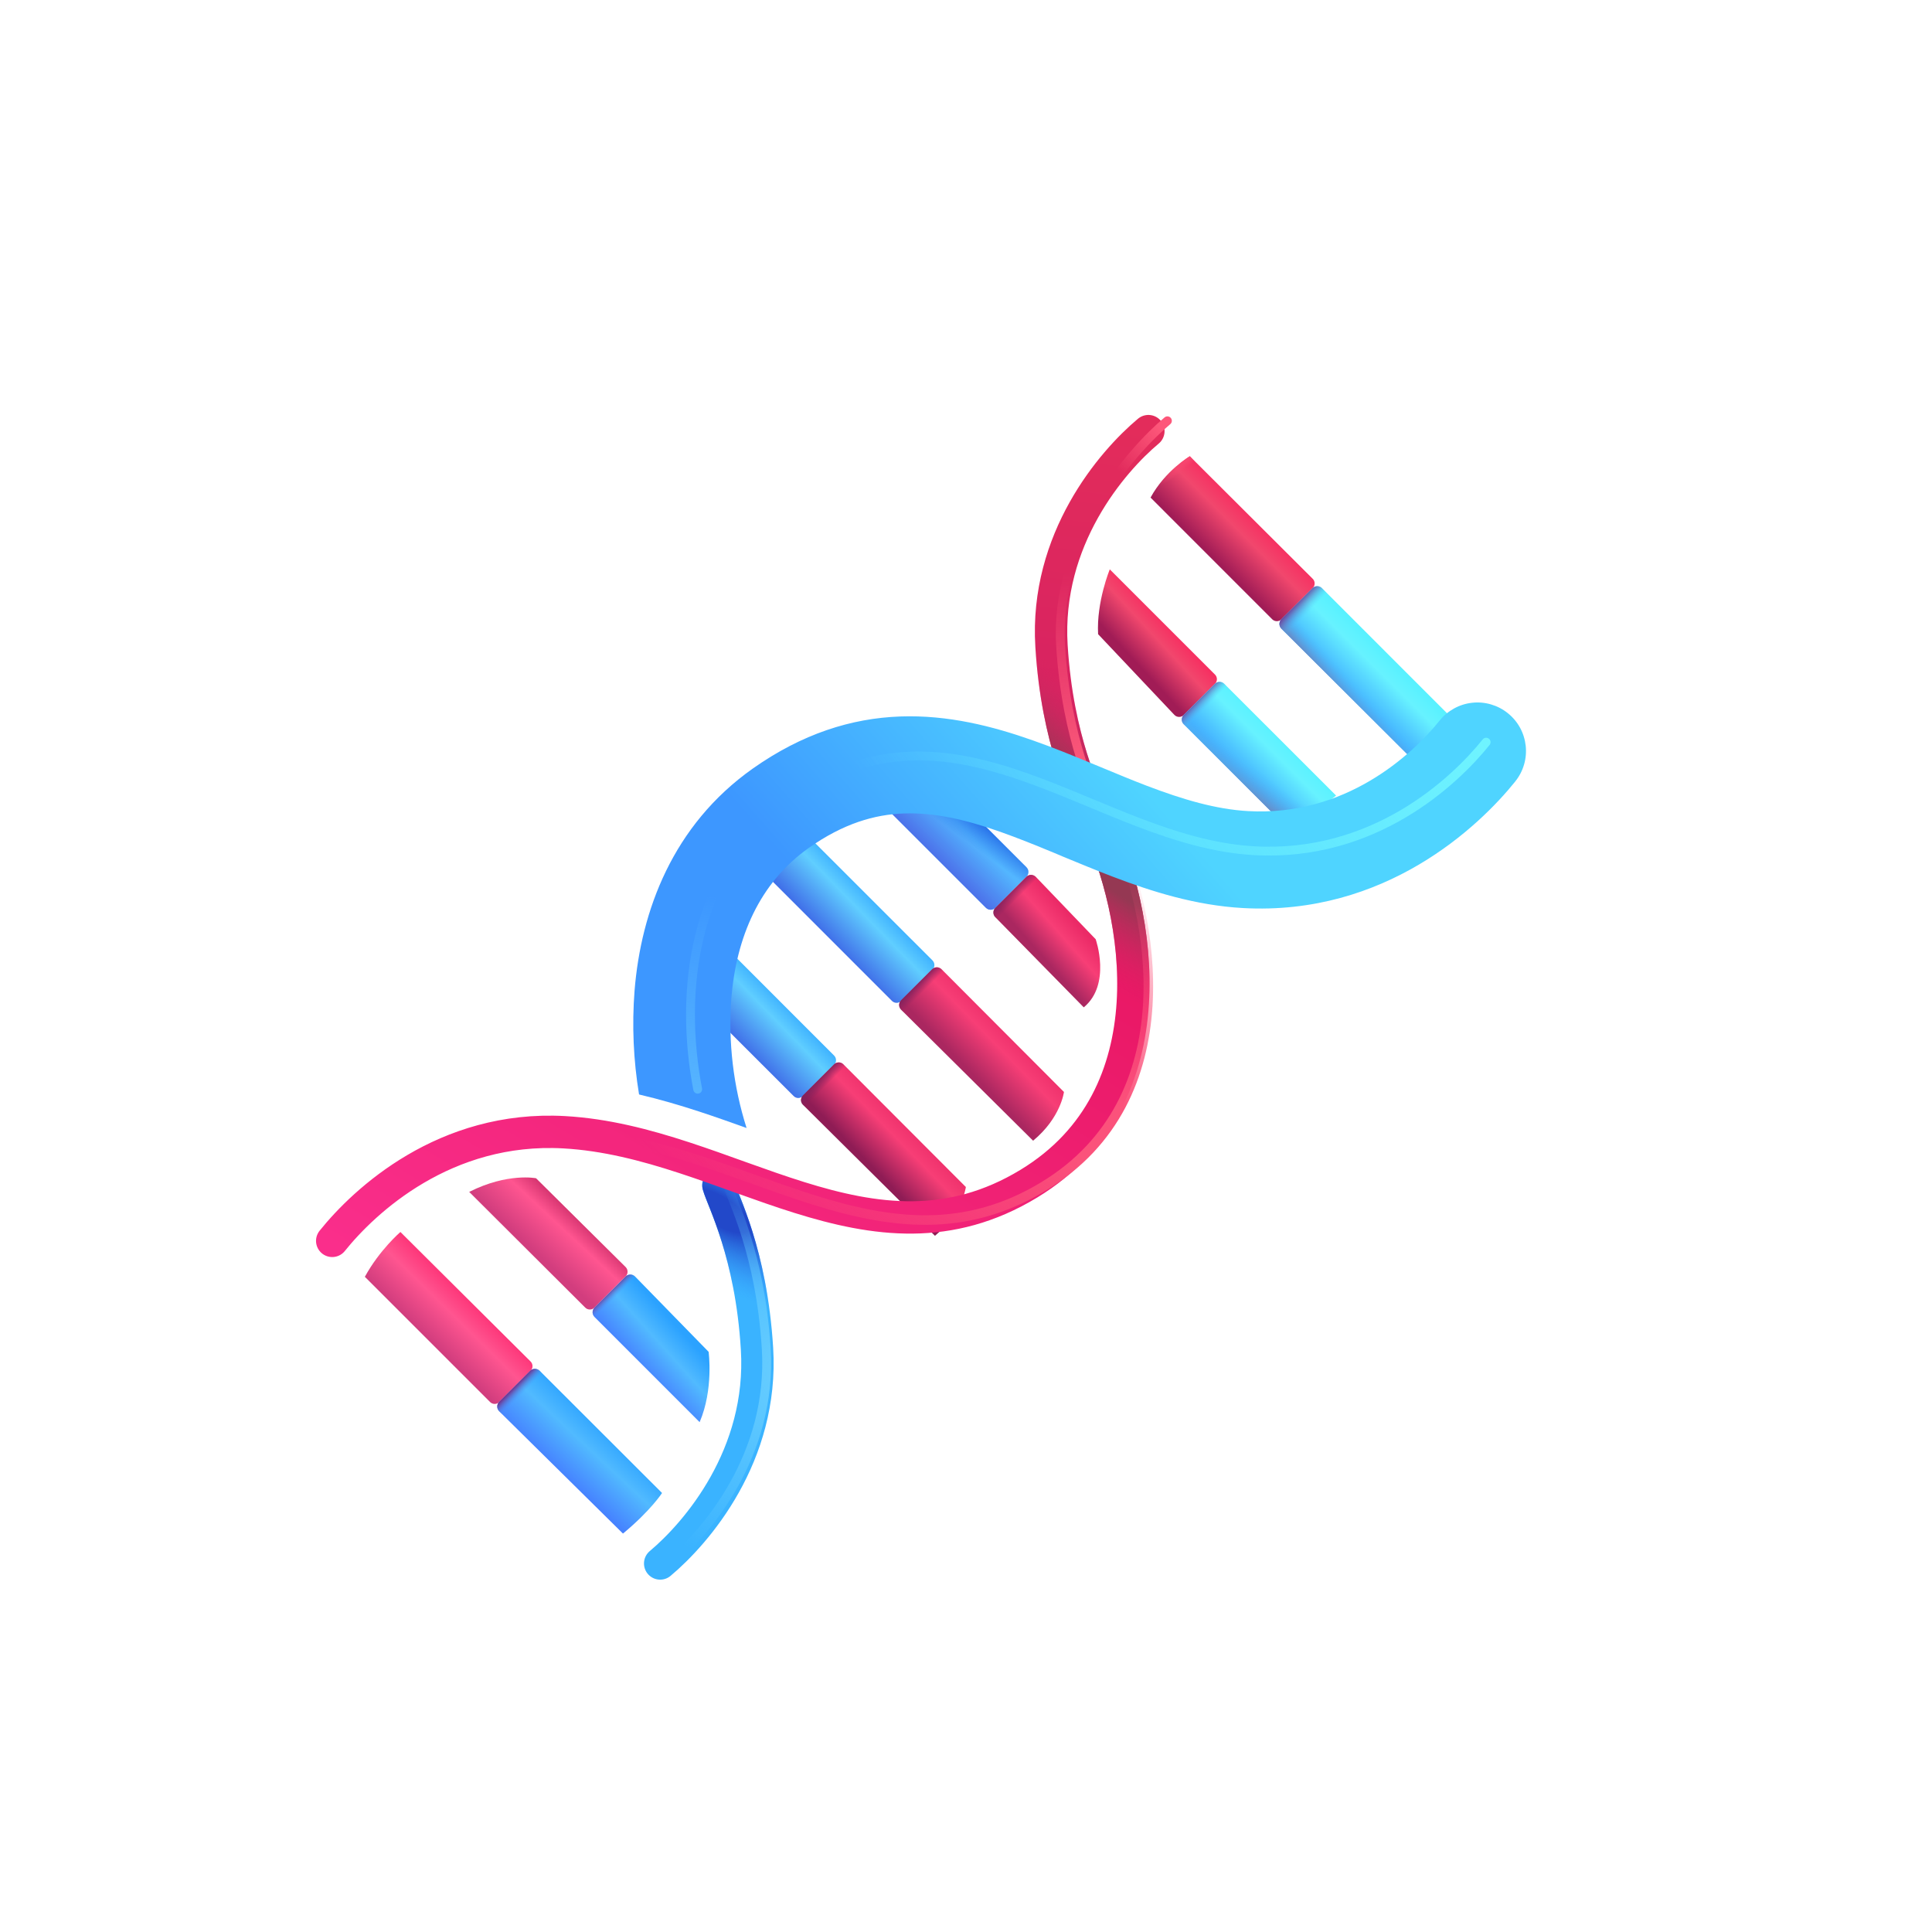 <svg xmlns="http://www.w3.org/2000/svg" width="40" height="40" viewBox="0 0 40 40" fill="none"><circle cx="20" cy="20" r="20" fill="white"></circle><g filter="url(#filter0_f_584_1970)"><path d="M23.776 8.926C23.02 9.559 21.635 11.167 21.77 13.372C21.892 15.362 22.483 16.441 22.569 16.755" stroke="url(#paint0_linear_584_1970)" stroke-width="0.67" stroke-linecap="round"></path><path d="M23.776 8.926C23.02 9.559 21.635 11.167 21.77 13.372C21.892 15.362 22.483 16.441 22.569 16.755" stroke="url(#paint1_radial_584_1970)" stroke-width="0.67" stroke-linecap="round"></path></g><g filter="url(#filter1_f_584_1970)"><path d="M24.17 8.712C23.414 9.344 21.823 11.166 21.959 13.372C22.081 15.361 22.672 16.441 22.758 16.754" stroke="url(#paint2_linear_584_1970)" stroke-width="0.183" stroke-linecap="round"></path><path d="M24.17 8.712C23.414 9.344 21.823 11.166 21.959 13.372C22.081 15.361 22.672 16.441 22.758 16.754" stroke="url(#paint3_linear_584_1970)" stroke-width="0.183" stroke-linecap="round"></path></g><g filter="url(#filter2_f_584_1970)"><path d="M13.668 32.37C14.424 31.737 15.809 30.129 15.673 27.924C15.552 25.935 14.96 24.854 14.874 24.541" stroke="#3AB3FF" stroke-width="0.67" stroke-linecap="round"></path><path d="M13.668 32.37C14.424 31.737 15.809 30.129 15.673 27.924C15.552 25.935 14.96 24.854 14.874 24.541" stroke="url(#paint4_radial_584_1970)" stroke-width="0.67" stroke-linecap="round"></path></g><g filter="url(#filter3_f_584_1970)"><path d="M13.858 32.37C14.614 31.737 15.999 30.129 15.864 27.924C15.742 25.935 15.151 24.854 15.065 24.541" stroke="url(#paint5_radial_584_1970)" stroke-width="0.183" stroke-linecap="round"></path></g><path d="M23.821 10.302C24.122 9.747 24.634 9.446 24.634 9.446L27.178 11.983C27.191 11.995 27.201 12.011 27.208 12.027C27.215 12.044 27.218 12.062 27.218 12.08C27.218 12.098 27.215 12.116 27.208 12.133C27.201 12.149 27.191 12.164 27.178 12.177L26.533 12.821C26.507 12.847 26.473 12.861 26.436 12.861C26.4 12.861 26.365 12.847 26.339 12.821L23.821 10.302Z" fill="url(#paint6_linear_584_1970)"></path><path d="M23.821 10.302C24.122 9.747 24.634 9.446 24.634 9.446L27.178 11.983C27.191 11.995 27.201 12.011 27.208 12.027C27.215 12.044 27.218 12.062 27.218 12.08C27.218 12.098 27.215 12.116 27.208 12.133C27.201 12.149 27.191 12.164 27.178 12.177L26.533 12.821C26.507 12.847 26.473 12.861 26.436 12.861C26.4 12.861 26.365 12.847 26.339 12.821L23.821 10.302Z" fill="url(#paint7_radial_584_1970)"></path><path d="M17.821 16.203C18.022 15.855 18.312 15.566 18.66 15.366L21.252 17.956C21.264 17.969 21.275 17.984 21.282 18.001C21.289 18.018 21.292 18.036 21.292 18.054C21.292 18.072 21.289 18.09 21.282 18.106C21.275 18.123 21.264 18.138 21.252 18.151L20.607 18.795C20.581 18.821 20.546 18.835 20.51 18.835C20.474 18.835 20.439 18.821 20.413 18.795L17.821 16.203Z" fill="#53B6FF"></path><path d="M17.821 16.203C18.022 15.855 18.312 15.566 18.66 15.366L21.252 17.956C21.264 17.969 21.275 17.984 21.282 18.001C21.289 18.018 21.292 18.036 21.292 18.054C21.292 18.072 21.289 18.09 21.282 18.106C21.275 18.123 21.264 18.138 21.252 18.151L20.607 18.795C20.581 18.821 20.546 18.835 20.51 18.835C20.474 18.835 20.439 18.821 20.413 18.795L17.821 16.203Z" fill="url(#paint8_linear_584_1970)"></path><path d="M17.821 16.203C18.022 15.855 18.312 15.566 18.66 15.366L21.252 17.956C21.264 17.969 21.275 17.984 21.282 18.001C21.289 18.018 21.292 18.036 21.292 18.054C21.292 18.072 21.289 18.09 21.282 18.106C21.275 18.123 21.264 18.138 21.252 18.151L20.607 18.795C20.581 18.821 20.546 18.835 20.51 18.835C20.474 18.835 20.439 18.821 20.413 18.795L17.821 16.203Z" fill="url(#paint9_linear_584_1970)"></path><path d="M15.876 18.131C16.177 17.576 16.714 17.293 16.714 17.293L19.306 19.884C19.331 19.91 19.346 19.945 19.346 19.981C19.346 20.017 19.331 20.052 19.306 20.078L18.661 20.723C18.635 20.748 18.6 20.763 18.564 20.763C18.528 20.763 18.493 20.748 18.467 20.723L15.876 18.131Z" fill="url(#paint10_linear_584_1970)"></path><path d="M13.839 20.101C14.141 19.546 14.678 19.262 14.678 19.262L17.269 21.854C17.295 21.88 17.309 21.914 17.309 21.951C17.309 21.987 17.295 22.022 17.269 22.047L16.624 22.692C16.599 22.718 16.564 22.733 16.527 22.733C16.491 22.733 16.456 22.718 16.431 22.692L13.839 20.101Z" fill="url(#paint11_linear_584_1970)"></path><path d="M9.714 24.677C10.513 24.274 11.099 24.395 11.099 24.395L12.953 26.233C12.979 26.259 12.993 26.294 12.993 26.33C12.993 26.366 12.979 26.401 12.953 26.427L12.309 27.072C12.284 27.098 12.249 27.112 12.213 27.112C12.176 27.112 12.141 27.098 12.116 27.072L9.714 24.677Z" fill="url(#paint12_linear_584_1970)"></path><path d="M7.554 26.435C7.856 25.88 8.29 25.507 8.29 25.507L10.985 28.188C11.011 28.214 11.025 28.248 11.025 28.285C11.025 28.321 11.011 28.356 10.985 28.382L10.339 29.027C10.314 29.052 10.279 29.067 10.242 29.067C10.206 29.067 10.171 29.052 10.146 29.027L7.554 26.435Z" fill="url(#paint13_linear_584_1970)"></path><path d="M22.735 13.13C22.699 12.458 22.977 11.788 22.977 11.788L25.154 13.965C25.167 13.977 25.177 13.993 25.184 14.009C25.191 14.026 25.195 14.044 25.195 14.062C25.195 14.08 25.191 14.098 25.184 14.115C25.177 14.131 25.167 14.146 25.154 14.159L24.509 14.803C24.484 14.829 24.449 14.843 24.413 14.843C24.376 14.843 24.342 14.829 24.316 14.803L22.735 13.13Z" fill="url(#paint14_linear_584_1970)"></path><path d="M29.961 14.769C29.961 14.769 29.672 15.39 29.139 15.619L26.53 13.016C26.518 13.003 26.508 12.988 26.5 12.971C26.494 12.955 26.49 12.937 26.49 12.919C26.49 12.9 26.494 12.883 26.5 12.866C26.508 12.849 26.518 12.834 26.53 12.821L27.175 12.176C27.201 12.151 27.236 12.136 27.272 12.136C27.309 12.136 27.343 12.151 27.369 12.176L29.961 14.769Z" fill="url(#paint15_linear_584_1970)"></path><path d="M29.961 14.769C29.961 14.769 29.672 15.39 29.139 15.619L26.53 13.016C26.518 13.003 26.508 12.988 26.5 12.971C26.494 12.955 26.49 12.937 26.49 12.919C26.49 12.9 26.494 12.883 26.5 12.866C26.508 12.849 26.518 12.834 26.53 12.821L27.175 12.176C27.201 12.151 27.236 12.136 27.272 12.136C27.309 12.136 27.343 12.151 27.369 12.176L29.961 14.769Z" fill="url(#paint16_linear_584_1970)"></path><path d="M29.961 14.769C29.961 14.769 29.672 15.39 29.139 15.619L26.53 13.016C26.518 13.003 26.508 12.988 26.5 12.971C26.494 12.955 26.49 12.937 26.49 12.919C26.49 12.9 26.494 12.883 26.5 12.866C26.508 12.849 26.518 12.834 26.53 12.821L27.175 12.176C27.201 12.151 27.236 12.136 27.272 12.136C27.309 12.136 27.343 12.151 27.369 12.176L29.961 14.769Z" fill="url(#paint17_linear_584_1970)"></path><path d="M22.685 19.446C22.685 19.446 23.014 20.381 22.438 20.856L20.607 18.99C20.581 18.965 20.567 18.93 20.567 18.893C20.567 18.857 20.581 18.822 20.607 18.797L21.251 18.153C21.264 18.14 21.279 18.13 21.296 18.123C21.313 18.117 21.331 18.113 21.349 18.113C21.367 18.113 21.385 18.117 21.402 18.125C21.419 18.132 21.434 18.142 21.446 18.155L22.685 19.446Z" fill="url(#paint18_linear_584_1970)"></path><path d="M22.685 19.446C22.685 19.446 23.014 20.381 22.438 20.856L20.607 18.99C20.581 18.965 20.567 18.93 20.567 18.893C20.567 18.857 20.581 18.822 20.607 18.797L21.251 18.153C21.264 18.14 21.279 18.13 21.296 18.123C21.313 18.117 21.331 18.113 21.349 18.113C21.367 18.113 21.385 18.117 21.402 18.125C21.419 18.132 21.434 18.142 21.446 18.155L22.685 19.446Z" fill="url(#paint19_linear_584_1970)"></path><path d="M19.997 24.576C19.997 24.576 19.933 25.111 19.357 25.586L16.625 22.874C16.612 22.862 16.602 22.846 16.595 22.83C16.588 22.813 16.584 22.795 16.584 22.777C16.584 22.759 16.588 22.741 16.595 22.724C16.602 22.708 16.612 22.692 16.625 22.68L17.269 22.036C17.295 22.01 17.329 21.996 17.366 21.996C17.402 21.996 17.437 22.01 17.462 22.036L19.997 24.576Z" fill="url(#paint20_linear_584_1970)"></path><path d="M19.997 24.576C19.997 24.576 19.933 25.111 19.357 25.586L16.625 22.874C16.612 22.862 16.602 22.846 16.595 22.83C16.588 22.813 16.584 22.795 16.584 22.777C16.584 22.759 16.588 22.741 16.595 22.724C16.602 22.708 16.612 22.692 16.625 22.68L17.269 22.036C17.295 22.01 17.329 21.996 17.366 21.996C17.402 21.996 17.437 22.01 17.462 22.036L19.997 24.576Z" fill="url(#paint21_linear_584_1970)"></path><path d="M22.028 22.608C22.028 22.608 21.964 23.142 21.389 23.617L18.657 20.906C18.644 20.893 18.634 20.878 18.627 20.861C18.62 20.845 18.616 20.827 18.616 20.809C18.616 20.791 18.619 20.773 18.626 20.756C18.633 20.739 18.643 20.724 18.656 20.711L19.3 20.067C19.326 20.042 19.361 20.027 19.397 20.027C19.433 20.027 19.468 20.042 19.494 20.067L22.028 22.608Z" fill="url(#paint22_linear_584_1970)"></path><path d="M22.028 22.608C22.028 22.608 21.964 23.142 21.389 23.617L18.657 20.906C18.644 20.893 18.634 20.878 18.627 20.861C18.62 20.845 18.616 20.827 18.616 20.809C18.616 20.791 18.619 20.773 18.626 20.756C18.633 20.739 18.643 20.724 18.656 20.711L19.3 20.067C19.326 20.042 19.361 20.027 19.397 20.027C19.433 20.027 19.468 20.042 19.494 20.067L22.028 22.608Z" fill="url(#paint23_linear_584_1970)"></path><path d="M14.671 27.988C14.671 27.988 14.777 28.766 14.485 29.444L12.309 27.267C12.284 27.241 12.269 27.206 12.269 27.17C12.269 27.134 12.284 27.099 12.309 27.073L12.954 26.428C12.98 26.403 13.015 26.388 13.051 26.388C13.087 26.388 13.122 26.403 13.148 26.428L14.671 27.988Z" fill="url(#paint24_linear_584_1970)"></path><path d="M14.671 27.988C14.671 27.988 14.777 28.766 14.485 29.444L12.309 27.267C12.284 27.241 12.269 27.206 12.269 27.17C12.269 27.134 12.284 27.099 12.309 27.073L12.954 26.428C12.98 26.403 13.015 26.388 13.051 26.388C13.087 26.388 13.122 26.403 13.148 26.428L14.671 27.988Z" fill="url(#paint25_linear_584_1970)"></path><path d="M13.707 30.911C13.707 30.911 13.472 31.276 12.898 31.751L10.335 29.219C10.322 29.206 10.312 29.191 10.305 29.174C10.298 29.158 10.295 29.14 10.295 29.122C10.295 29.103 10.298 29.085 10.305 29.069C10.312 29.052 10.322 29.037 10.335 29.024L10.979 28.38C11.005 28.355 11.04 28.34 11.076 28.34C11.112 28.34 11.147 28.355 11.173 28.38L13.707 30.911Z" fill="url(#paint26_linear_584_1970)"></path><path d="M13.707 30.911C13.707 30.911 13.472 31.276 12.898 31.751L10.335 29.219C10.322 29.206 10.312 29.191 10.305 29.174C10.298 29.158 10.295 29.14 10.295 29.122C10.295 29.103 10.298 29.085 10.305 29.069C10.312 29.052 10.322 29.037 10.335 29.024L10.979 28.38C11.005 28.355 11.04 28.34 11.076 28.34C11.112 28.34 11.147 28.355 11.173 28.38L13.707 30.911Z" fill="url(#paint27_linear_584_1970)"></path><path d="M27.662 16.471C27.662 16.471 27.335 16.813 26.328 16.813L24.508 14.995C24.482 14.97 24.468 14.935 24.468 14.899C24.468 14.862 24.482 14.828 24.508 14.802L25.153 14.157C25.179 14.131 25.214 14.117 25.25 14.117C25.286 14.117 25.321 14.131 25.347 14.157L27.662 16.471Z" fill="url(#paint28_linear_584_1970)"></path><path d="M27.662 16.471C27.662 16.471 27.335 16.813 26.328 16.813L24.508 14.995C24.482 14.97 24.468 14.935 24.468 14.899C24.468 14.862 24.482 14.828 24.508 14.802L25.153 14.157C25.179 14.131 25.214 14.117 25.25 14.117C25.286 14.117 25.321 14.131 25.347 14.157L27.662 16.471Z" fill="url(#paint29_linear_584_1970)"></path><path d="M27.662 16.471C27.662 16.471 27.335 16.813 26.328 16.813L24.508 14.995C24.482 14.97 24.468 14.935 24.468 14.899C24.468 14.862 24.482 14.828 24.508 14.802L25.153 14.157C25.179 14.131 25.214 14.117 25.25 14.117C25.286 14.117 25.321 14.131 25.347 14.157L27.662 16.471Z" fill="url(#paint30_linear_584_1970)"></path><g filter="url(#filter4_f_584_1970)"><path d="M6.878 25.691C7.543 24.862 9.208 23.303 11.682 23.442C15.099 23.634 18.027 26.494 21.302 24.506C24.277 22.7 23.597 18.86 22.698 16.991" stroke="url(#paint31_linear_584_1970)" stroke-width="0.67" stroke-linecap="round"></path><path d="M6.878 25.691C7.543 24.862 9.208 23.303 11.682 23.442C15.099 23.634 18.027 26.494 21.302 24.506C24.277 22.7 23.597 18.86 22.698 16.991" stroke="url(#paint32_radial_584_1970)" stroke-width="0.67" stroke-linecap="round"></path></g><g filter="url(#filter5_f_584_1970)"><path d="M7.188 25.744C7.852 24.917 9.517 23.357 11.991 23.497C15.408 23.689 18.336 26.548 21.611 24.56C24.586 22.755 23.907 18.914 23.008 17.045" stroke="url(#paint33_radial_584_1970)" stroke-width="0.198" stroke-linecap="round"></path></g><g filter="url(#filter6_f_584_1970)"><path d="M31.373 16.177C31.456 16.074 31.517 15.956 31.554 15.829C31.591 15.703 31.602 15.57 31.588 15.439C31.573 15.307 31.533 15.18 31.47 15.065C31.406 14.949 31.32 14.847 31.217 14.765C31.114 14.682 30.996 14.621 30.869 14.584C30.743 14.547 30.61 14.535 30.479 14.55C30.348 14.564 30.221 14.604 30.105 14.668C29.989 14.732 29.887 14.817 29.805 14.92C29.226 15.642 27.841 16.906 25.843 16.793C25.176 16.756 24.495 16.555 23.744 16.269C23.429 16.149 23.118 16.018 22.791 15.883L22.599 15.804C22.209 15.642 21.799 15.475 21.381 15.328C20.548 15.034 19.626 14.798 18.636 14.834C17.626 14.871 16.608 15.191 15.586 15.912C13.927 17.084 13.271 18.861 13.138 20.509C13.082 21.227 13.114 21.95 13.231 22.66C13.663 22.761 14.079 22.884 14.477 23.014C14.81 23.123 15.139 23.24 15.457 23.354C15.182 22.488 15.075 21.578 15.141 20.672C15.243 19.415 15.718 18.28 16.745 17.555C17.462 17.049 18.105 16.864 18.71 16.842C19.338 16.819 19.986 16.966 20.713 17.223C21.075 17.351 21.442 17.499 21.83 17.66L22.012 17.737C22.34 17.872 22.682 18.014 23.026 18.146C23.844 18.459 24.753 18.745 25.73 18.8C28.677 18.966 30.623 17.112 31.373 16.178" fill="url(#paint34_linear_584_1970)"></path></g><g filter="url(#filter7_f_584_1970)"><path d="M30.769 15.366C30.105 16.193 28.439 17.753 25.966 17.613C22.68 17.428 19.822 14.095 16.345 16.55C14.32 17.981 14.063 20.565 14.445 22.551" stroke="url(#paint35_linear_584_1970)" stroke-width="0.183" stroke-linecap="round"></path><path d="M30.769 15.366C30.105 16.193 28.439 17.753 25.966 17.613C22.68 17.428 19.822 14.095 16.345 16.55C14.32 17.981 14.063 20.565 14.445 22.551" stroke="url(#paint36_linear_584_1970)" stroke-width="0.183" stroke-linecap="round"></path></g><defs><filter id="filter0_f_584_1970" x="21.121" y="8.287" width="3.294" height="9.108" filterUnits="userSpaceOnUse" color-interpolation-filters="sRGB"><feGaussianBlur stdDeviation="0.152"></feGaussianBlur></filter><filter id="filter1_f_584_1970" x="21.677" y="8.438" width="2.767" height="8.591" filterUnits="userSpaceOnUse" color-interpolation-filters="sRGB"><feGaussianBlur stdDeviation="0.091"></feGaussianBlur></filter><filter id="filter2_f_584_1970" x="13.028" y="23.902" width="3.293" height="9.108" filterUnits="userSpaceOnUse" color-interpolation-filters="sRGB"><feGaussianBlur stdDeviation="0.152"></feGaussianBlur></filter><filter id="filter3_f_584_1970" x="13.615" y="24.297" width="2.502" height="8.316" filterUnits="userSpaceOnUse" color-interpolation-filters="sRGB"><feGaussianBlur stdDeviation="0.076"></feGaussianBlur></filter><filter id="filter4_f_584_1970" x="6.391" y="16.503" width="17.562" height="9.675" filterUnits="userSpaceOnUse" color-interpolation-filters="sRGB"><feGaussianBlur stdDeviation="0.076"></feGaussianBlur></filter><filter id="filter5_f_584_1970" x="6.891" y="16.748" width="17.181" height="9.293" filterUnits="userSpaceOnUse" color-interpolation-filters="sRGB"><feGaussianBlur stdDeviation="0.099"></feGaussianBlur></filter><filter id="filter6_f_584_1970" x="12.883" y="14.315" width="18.939" height="9.267" filterUnits="userSpaceOnUse" color-interpolation-filters="sRGB"><feGaussianBlur stdDeviation="0.114"></feGaussianBlur></filter><filter id="filter7_f_584_1970" x="14.022" y="15.092" width="17.021" height="7.734" filterUnits="userSpaceOnUse" color-interpolation-filters="sRGB"><feGaussianBlur stdDeviation="0.091"></feGaussianBlur></filter><linearGradient id="paint0_linear_584_1970" x1="23.776" y1="8.798" x2="22.768" y2="16.755" gradientUnits="userSpaceOnUse"><stop stop-color="#E32C5B"></stop><stop offset="1" stop-color="#D31F63"></stop></linearGradient><radialGradient id="paint1_radial_584_1970" cx="0" cy="0" r="1" gradientUnits="userSpaceOnUse" gradientTransform="translate(22.212 16.756) rotate(-119.745) scale(4.2 1.474)"><stop offset="0.232" stop-color="#953853"></stop><stop offset="1" stop-color="#DA2562" stop-opacity="0"></stop></radialGradient><linearGradient id="paint2_linear_584_1970" x1="21.949" y1="15.82" x2="21.587" y2="11.881" gradientUnits="userSpaceOnUse"><stop stop-color="#FD577A"></stop><stop offset="1" stop-color="#FD577A" stop-opacity="0"></stop></linearGradient><linearGradient id="paint3_linear_584_1970" x1="24.385" y1="8.484" x2="23.129" y2="9.711" gradientUnits="userSpaceOnUse"><stop offset="0.294" stop-color="#FD577A"></stop><stop offset="1" stop-color="#FD577A" stop-opacity="0"></stop></linearGradient><radialGradient id="paint4_radial_584_1970" cx="0" cy="0" r="1" gradientUnits="userSpaceOnUse" gradientTransform="translate(14.898 25.071) rotate(31.891) scale(3.468 1.399)"><stop offset="0.205" stop-color="#2248C9"></stop><stop offset="1" stop-color="#3196FF" stop-opacity="0"></stop></radialGradient><radialGradient id="paint5_radial_584_1970" cx="0" cy="0" r="1" gradientUnits="userSpaceOnUse" gradientTransform="translate(16.572 28.455) rotate(-175.979) scale(4.723 4.153)"><stop offset="0.146" stop-color="#63CBFF"></stop><stop offset="1" stop-color="#63CBFF" stop-opacity="0"></stop></radialGradient><linearGradient id="paint6_linear_584_1970" x1="26.297" y1="10.995" x2="25.355" y2="11.937" gradientUnits="userSpaceOnUse"><stop stop-color="#F72D60"></stop><stop offset="0.341" stop-color="#F1476D"></stop><stop offset="0.907" stop-color="#A11C56"></stop></linearGradient><radialGradient id="paint7_radial_584_1970" cx="0" cy="0" r="1" gradientUnits="userSpaceOnUse" gradientTransform="translate(24.655 9.446) rotate(137.911) scale(0.894 0.128)"><stop stop-color="#F84770"></stop><stop offset="1" stop-color="#F84770" stop-opacity="0"></stop></radialGradient><linearGradient id="paint8_linear_584_1970" x1="19.358" y1="17.875" x2="20.015" y2="17.218" gradientUnits="userSpaceOnUse"><stop offset="0.054" stop-color="#4C6DE8"></stop><stop offset="1" stop-color="#4C6DE8" stop-opacity="0"></stop></linearGradient><linearGradient id="paint9_linear_584_1970" x1="20.914" y1="17.19" x2="20.485" y2="17.776" gradientUnits="userSpaceOnUse"><stop offset="0.139" stop-color="#1C5FE3"></stop><stop offset="1" stop-color="#1C5FE3" stop-opacity="0"></stop></linearGradient><linearGradient id="paint10_linear_584_1970" x1="18.645" y1="19.027" x2="17.703" y2="19.945" gradientUnits="userSpaceOnUse"><stop stop-color="#34A9FF"></stop><stop offset="0.366" stop-color="#60CEFF"></stop><stop offset="1" stop-color="#4172E9"></stop></linearGradient><linearGradient id="paint11_linear_584_1970" x1="16.609" y1="20.998" x2="15.667" y2="21.915" gradientUnits="userSpaceOnUse"><stop stop-color="#34A9FF"></stop><stop offset="0.366" stop-color="#60CEFF"></stop><stop offset="1" stop-color="#4172E9"></stop></linearGradient><linearGradient id="paint12_linear_584_1970" x1="12.451" y1="25.498" x2="11.453" y2="26.565" gradientUnits="userSpaceOnUse"><stop stop-color="#C92A66"></stop><stop offset="0.346" stop-color="#FF5590"></stop><stop offset="0.849" stop-color="#D23D7E"></stop></linearGradient><linearGradient id="paint13_linear_584_1970" x1="10.264" y1="27.393" x2="9.29" y2="28.386" gradientUnits="userSpaceOnUse"><stop stop-color="#FD3377"></stop><stop offset="0.362" stop-color="#FF5590"></stop><stop offset="0.861" stop-color="#D23D7E"></stop></linearGradient><linearGradient id="paint14_linear_584_1970" x1="24.432" y1="13.174" x2="23.591" y2="13.951" gradientUnits="userSpaceOnUse"><stop stop-color="#F72D60"></stop><stop offset="0.341" stop-color="#F1476D"></stop><stop offset="0.907" stop-color="#A11C56"></stop></linearGradient><linearGradient id="paint15_linear_584_1970" x1="29.02" y1="13.71" x2="28.062" y2="14.672" gradientUnits="userSpaceOnUse"><stop stop-color="#53F1FF"></stop><stop offset="0.341" stop-color="#67F2FF"></stop><stop offset="0.907" stop-color="#42AFFF"></stop></linearGradient><linearGradient id="paint16_linear_584_1970" x1="28.317" y1="14.446" x2="28.073" y2="14.665" gradientUnits="userSpaceOnUse"><stop stop-color="#4BBFFF" stop-opacity="0"></stop><stop offset="1" stop-color="#6491CE"></stop></linearGradient><linearGradient id="paint17_linear_584_1970" x1="27.001" y1="11.909" x2="27.437" y2="12.315" gradientUnits="userSpaceOnUse"><stop offset="0.434" stop-color="#713490"></stop><stop offset="1" stop-color="#4FC5FF" stop-opacity="0"></stop></linearGradient><linearGradient id="paint18_linear_584_1970" x1="22.428" y1="19.282" x2="21.565" y2="20.045" gradientUnits="userSpaceOnUse"><stop stop-color="#EB2A67"></stop><stop offset="0.346" stop-color="#F73E76"></stop><stop offset="0.849" stop-color="#AA2760"></stop></linearGradient><linearGradient id="paint19_linear_584_1970" x1="20.93" y1="18.39" x2="21.101" y2="18.561" gradientUnits="userSpaceOnUse"><stop stop-color="#80215C"></stop><stop offset="1" stop-color="#80215C" stop-opacity="0"></stop></linearGradient><linearGradient id="paint20_linear_584_1970" x1="19.303" y1="23.57" x2="18.204" y2="24.64" gradientUnits="userSpaceOnUse"><stop stop-color="#EB2A67"></stop><stop offset="0.346" stop-color="#F73E76"></stop><stop offset="0.849" stop-color="#8F1C55"></stop></linearGradient><linearGradient id="paint21_linear_584_1970" x1="17.012" y1="22.257" x2="17.169" y2="22.414" gradientUnits="userSpaceOnUse"><stop stop-color="#80215C"></stop><stop offset="1" stop-color="#80215C" stop-opacity="0"></stop></linearGradient><linearGradient id="paint22_linear_584_1970" x1="21.335" y1="21.601" x2="20.236" y2="22.672" gradientUnits="userSpaceOnUse"><stop stop-color="#EB2A67"></stop><stop offset="0.346" stop-color="#F73E76"></stop><stop offset="0.849" stop-color="#AA2760"></stop></linearGradient><linearGradient id="paint23_linear_584_1970" x1="19.044" y1="20.288" x2="19.201" y2="20.445" gradientUnits="userSpaceOnUse"><stop stop-color="#80215C"></stop><stop offset="1" stop-color="#80215C" stop-opacity="0"></stop></linearGradient><linearGradient id="paint24_linear_584_1970" x1="14.006" y1="27.456" x2="13.082" y2="28.288" gradientUnits="userSpaceOnUse"><stop stop-color="#2BA2FF"></stop><stop offset="0.399" stop-color="#51BAFF"></stop><stop offset="1" stop-color="#447AFF"></stop></linearGradient><linearGradient id="paint25_linear_584_1970" x1="12.68" y1="26.394" x2="12.973" y2="26.689" gradientUnits="userSpaceOnUse"><stop offset="0.46" stop-color="#713490"></stop><stop offset="0.905" stop-color="#4B97FF" stop-opacity="0"></stop></linearGradient><linearGradient id="paint26_linear_584_1970" x1="12.522" y1="29.498" x2="11.518" y2="30.567" gradientUnits="userSpaceOnUse"><stop stop-color="#2BA2FF"></stop><stop offset="0.399" stop-color="#51BAFF"></stop><stop offset="1" stop-color="#447AFF"></stop></linearGradient><linearGradient id="paint27_linear_584_1970" x1="10.878" y1="28.354" x2="11.123" y2="28.594" gradientUnits="userSpaceOnUse"><stop offset="0.268" stop-color="#713490"></stop><stop offset="0.905" stop-color="#4B97FF" stop-opacity="0"></stop></linearGradient><linearGradient id="paint28_linear_584_1970" x1="26.725" y1="15.263" x2="25.74" y2="16.248" gradientUnits="userSpaceOnUse"><stop stop-color="#53F1FF"></stop><stop offset="0.341" stop-color="#67F2FF"></stop><stop offset="0.907" stop-color="#42AFFF"></stop></linearGradient><linearGradient id="paint29_linear_584_1970" x1="26.065" y1="15.948" x2="25.766" y2="16.329" gradientUnits="userSpaceOnUse"><stop stop-color="#4BBFFF" stop-opacity="0"></stop><stop offset="1" stop-color="#6491CE"></stop></linearGradient><linearGradient id="paint30_linear_584_1970" x1="24.963" y1="13.921" x2="25.334" y2="14.278" gradientUnits="userSpaceOnUse"><stop offset="0.46" stop-color="#713490"></stop><stop offset="1" stop-color="#4FC5FF" stop-opacity="0"></stop></linearGradient><linearGradient id="paint31_linear_584_1970" x1="6.878" y1="25.833" x2="13.69" y2="14.414" gradientUnits="userSpaceOnUse"><stop stop-color="#FA2E8B"></stop><stop offset="1" stop-color="#E91865"></stop></linearGradient><radialGradient id="paint32_radial_584_1970" cx="0" cy="0" r="1" gradientUnits="userSpaceOnUse" gradientTransform="translate(23.467 17.99) rotate(32.62) scale(7.732 2.327)"><stop offset="0.259" stop-color="#953853"></stop><stop offset="1" stop-color="#DA2562" stop-opacity="0"></stop></radialGradient><radialGradient id="paint33_radial_584_1970" cx="0" cy="0" r="1" gradientUnits="userSpaceOnUse" gradientTransform="translate(23.775 23.868) rotate(-159.091) scale(13.198 5.45)"><stop offset="0.14" stop-color="#FB527B"></stop><stop offset="1" stop-color="#FB527B" stop-opacity="0"></stop></radialGradient><linearGradient id="paint34_linear_584_1970" x1="31.403" y1="14.907" x2="21.469" y2="23.699" gradientUnits="userSpaceOnUse"><stop offset="0.505" stop-color="#4FD4FF"></stop><stop offset="1" stop-color="#3D97FF"></stop></linearGradient><linearGradient id="paint35_linear_584_1970" x1="31.298" y1="14.871" x2="21.798" y2="21.615" gradientUnits="userSpaceOnUse"><stop stop-color="#71F6FF"></stop><stop offset="1" stop-color="#71F6FF" stop-opacity="0"></stop></linearGradient><linearGradient id="paint36_linear_584_1970" x1="14.965" y1="22.787" x2="15.504" y2="18.651" gradientUnits="userSpaceOnUse"><stop stop-color="#56B5FF"></stop><stop offset="1" stop-color="#56B5FF" stop-opacity="0"></stop></linearGradient></defs></svg>